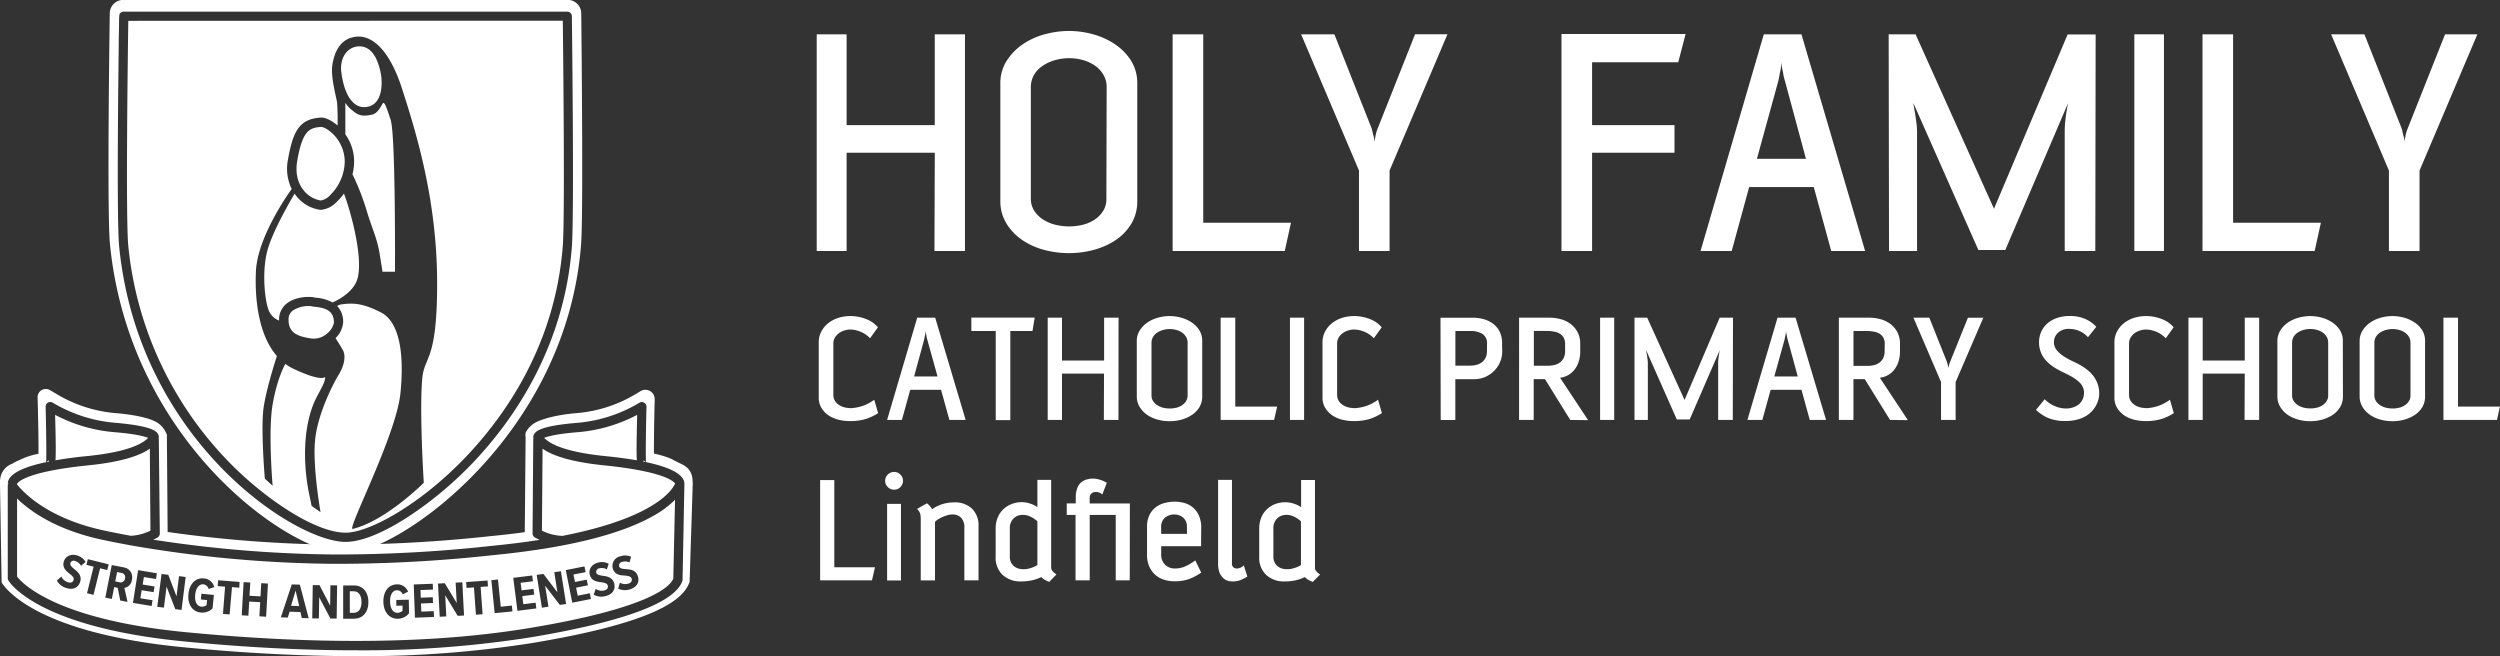 <svg id="Layer_2" data-name="Layer 2" xmlns="http://www.w3.org/2000/svg" viewBox="0 0 802.64 210.62"><rect x="0" y="0" width="802.64" height="210.62" fill="#333333" stroke="none"/><defs><style>.cls-1{fill:#fff;}</style></defs><title>HolyFamily_white03</title><path class="cls-1" d="M24.34,153.51c3-.51,6.36-1,10.17-1.35,14.47-1.47,18.26-4.5,19.57-5.85-1.13-.47-4-1.27-10.87-1.83a49.55,49.55,0,0,1-19-5.56C24.44,147,24.48,151.22,24.34,153.51Z" transform="translate(-6.52 -5.73)"/><path class="cls-1" d="M213.14,153.56l-.11.33.81.17A1.47,1.47,0,0,0,213.14,153.56Z" transform="translate(-6.52 -5.73)"/><path class="cls-1" d="M22.18,153.56a1.39,1.39,0,0,0-.69.5l.8-.17Z" transform="translate(-6.52 -5.73)"/><path class="cls-1" d="M200.81,152.16c3.81.38,7.2.84,10.17,1.35-.14-2.29-.1-6.54.11-14.59a49.5,49.5,0,0,1-19,5.56c-6.89.56-9.74,1.36-10.87,1.83C182.56,147.66,186.35,150.69,200.81,152.16Z" transform="translate(-6.52 -5.73)"/><path class="cls-1" d="M45.82,189.74l-.21-.05h0l-1.49-.3-.6,3,1.49.3a1.38,1.38,0,0,0,1.63-1.08.88.88,0,0,0,0-.16A1.35,1.35,0,0,0,45.82,189.74Z" transform="translate(-6.52 -5.73)"/><path class="cls-1" d="M120.12,195.57h-1.29v6.9h1.31c1.58,0,2.44-1.42,2.44-3.45S121.74,195.56,120.12,195.57Z" transform="translate(-6.52 -5.73)"/><polygon class="cls-1" points="93.44 194.5 96.06 194.59 94.91 189.59 93.44 194.5"/><path class="cls-1" d="M164.47,184a460,460,0,0,1-50.75,2.75,399.13,399.13,0,0,1-65.33-5.94h-.25v-.06q-4.55-.82-8.85-1.74c-15.13-3.25-23.43-9.45-27.29-13.24v25.09c1.53,2,12.31,13.78,54,17.82,43.08,4.17,80.29,3.72,110.6-1.33,37.81-6.3,44.86-13,46.09-15.82l.55-25.35a30.2,30.2,0,0,1-6.31,4.8C206.18,177.29,188.54,181.67,164.47,184ZM32.54,187.38a3.3,3.3,0,0,0-1.89-1.53,1.13,1.13,0,0,0-1.5.54.61.61,0,0,0,0,.12c-.21.69.39,1.23,1.19,1.9,1.15.92,2.55,2.09,1.92,4.11-.55,1.79-2.18,2.72-4.41,2a5,5,0,0,1-3.08-2.4l1.45-1.28a3.46,3.46,0,0,0,2.16,1.85c.91.28,1.56-.07,1.75-.7.25-.78-.38-1.34-1.19-2-1.13-.9-2.54-2-1.92-4,.5-1.61,2.18-2.58,4.29-1.92A4.64,4.64,0,0,1,34,186.15Zm4,9.33-2.08-.52,2.12-8.53-2.32-.57.46-1.83,6.69,1.66-.45,1.83-2.3-.57Zm12.4-5.14a1.67,1.67,0,0,1-.06.29,3,3,0,0,1-2.42,2.63l1,4.49-2.34-.46-.81-4.07-1.13-.23-.75,3.8-2.1-.42,2.07-10.46,3.91.77A3.16,3.16,0,0,1,48.92,191.57Zm7.68.06L52.72,191l-.39,2.4,3.8.62-.29,1.83L52,195.22l-.42,2.59,3.92.63-.3,1.85-6-1,1.67-10.51,6,1Zm8.18,9.93-2-.26L60,194.08l-.86,6.74L57,200.55,58.39,190l2.16.27,2.64,6.93L64,190.7l2.13.28Zm6.35-1.07a2.24,2.24,0,0,0,1.69-.48l.16-1.62-2-.2.19-1.85,4,.4-.43,4.32a4.58,4.58,0,0,1-3.8,1.32c-2.69-.27-4.27-2.64-3.94-5.94s2.33-5.31,5-5a3.72,3.72,0,0,1,3.3,2.77l-1.82.62a2,2,0,0,0-1.66-1.5c-1.35-.13-2.43,1.1-2.65,3.37S69.78,200.35,71.13,200.49Zm12.2-6.07L81,194.24,80.24,203l-2.14-.17.68-8.74-2.37-.18.14-1.88,6.88.53Zm8.61,9.31-2.16-.13.26-4.54-3.53-.2-.26,4.54-2.14-.12.61-10.66,2.14.12L86.62,197l3.53.2.24-4.24,2.16.13Zm11.45.42-.43-1.92-3.49-.11L98.92,204l-2.23-.07,3.51-10.57,2.59.08,2.83,10.77Zm11.2.17h-2L109,197.47l-.1,6.8h-2.13l.16-10.67h2.17l3.41,6.58.09-6.53h2.15Zm5.55.05H116.7l0-10.68h3.44c2.94,0,4.65,2.2,4.65,5.34S123.1,204.36,120.14,204.37Zm14.08,0c-2.7.06-4.56-2.1-4.63-5.41s1.63-5.56,4.33-5.62a3.71,3.71,0,0,1,3.6,2.35l-1.72.84a2,2,0,0,0-1.84-1.29c-1.36,0-2.27,1.38-2.22,3.67s1,3.59,2.38,3.56a2.29,2.29,0,0,0,1.62-.67v-1.64l-2,.05v-1.86l4-.09.09,4.34A4.57,4.57,0,0,1,134.22,204.38Zm5.5-.33-.39-10.67,6.11-.22.07,1.87-4,.14.08,2.45,3.86-.14.06,1.86-3.85.14.1,2.62,4-.15.07,1.87Zm13.72-.59-4-6.61.35,6.79-2.12.11-.55-10.65,2.17-.12,3.84,6.34-.34-6.52,2.14-.11.55,10.66Zm8-.52-2.14.15-.63-8.76-2.38.17-.13-1.89,6.87-.49.14,1.88-2.36.17Zm3.87-.35L164.27,192l2.13-.22.89,8.74,3.57-.37.19,1.88Zm7.32-.74-1.34-10.59,6.07-.76.23,1.86-3.94.49.31,2.43,3.82-.48.24,1.84-3.83.48.33,2.6,3.94-.49.23,1.85Zm13.6-1.91-4.71-6.15,1.06,6.72-2.1.34-1.67-10.55L181,190l4.48,5.9-1-6.45,2.12-.33,1.67,10.54Zm4-.7-2.08-10.46,6-1.2.36,1.84-3.89.77.48,2.4,3.78-.75.37,1.82-3.79.75.52,2.58,3.89-.78.36,1.84ZM201,197.09a4.9,4.9,0,0,1-3.87-.45l.64-1.83a3.53,3.53,0,0,0,2.76.48c.93-.23,1.3-.87,1.14-1.5-.2-.79-1-.95-2.07-1.12-1.44-.18-3.22-.4-3.73-2.45-.41-1.62.52-3.32,2.66-3.86a4.62,4.62,0,0,1,3.42.37l-.6,1.8a3.27,3.27,0,0,0-2.41-.33,1.13,1.13,0,0,0-1,1.23.68.68,0,0,0,0,.14c.18.7,1,.84,2,1,1.47.2,3.27.47,3.78,2.52C204.17,194.9,203.26,196.55,201,197.09Zm7.88-2.19a5,5,0,0,1-3.89-.19l.54-1.91a3.47,3.47,0,0,0,2.78.29c.92-.29,1.24-1,1-1.57-.25-.78-1.09-.88-2.14-1-1.44-.09-3.24-.18-3.88-2.19a3.14,3.14,0,0,1,2.4-4,4.67,4.67,0,0,1,3.43.14l-.48,1.84a3.27,3.27,0,0,0-2.42-.16,1.12,1.12,0,0,0-.92,1.29l0,.13c.22.69,1,.78,2.06.87,1.48.1,3.29.25,3.94,2.26C211.9,192.48,211.11,194.19,208.88,194.9Z" transform="translate(-6.52 -5.73)"/><path class="cls-1" d="M39.92,176.05q4.19.9,8.6,1.7a15.85,15.85,0,0,0,6.3-1.66l-.2-26.31c-2.51,1.78-7.77,4.14-19.81,5.36C13.42,157.31,12,161.05,12,161.08h-.13C12.86,162.42,20.37,171.86,39.92,176.05Z" transform="translate(-6.52 -5.73)"/><path class="cls-1" d="M224.78,154.46l-.26-.11c-.44-.25-.91-.49-1.42-.72l-.16-.09c-.89-.53-2.5-1.3-6.48-2.2,0-3.36.06-9.77.21-15.56l.05-1.81a3,3,0,0,0-4.55-2.66l-1.56.94a43.84,43.84,0,0,1-18.92,6.11c-6.49.53-11.57,1.94-13.75,3.33a7.54,7.54,0,0,0-2.57,2.78,2.67,2.67,0,0,0-.1,1.51h0L175,176.59c-3.53.48-7.24.91-11.1,1.28a456.22,456.22,0,0,1-49.58,2.72h-.56a406.14,406.14,0,0,1-53.42-4.07l-.24-30.81a1,1,0,0,0,0-.39,7.84,7.84,0,0,0-2.61-3.58c-2-1.59-7.27-2.83-13.83-3.37a43.88,43.88,0,0,1-18.93-6.11L22.59,131a2.63,2.63,0,0,0-4,2.33l.07,2.5c.15,5.8.25,12.24.21,15.59a23.43,23.43,0,0,0-6.08,2,18.33,18.33,0,0,0-2.39,1.21,5.86,5.86,0,0,0-3.81,4.83q-.06.33-.09.66l.54,32.61c1,1.64,10.72,16.18,58.4,20.81,19.57,1.89,38.16,2.85,55.26,2.85h0a348.46,348.46,0,0,0,56.78-4.23c41.35-6.89,48.59-14.48,50.44-19.59,0,0,1-31,1-31.43C229,157.1,227.43,155.64,224.78,154.46Zm.88,37.38a1.28,1.28,0,0,1-.09.48c-2.52,7-18.84,13-48.49,18a344.82,344.82,0,0,1-56.38,4.19c-17.08,0-35.45-.94-55-2.84-47.25-4.58-56.13-19-56.49-19.58a1.48,1.48,0,0,1-.2-.75V161.73a1.42,1.42,0,0,1,.27-.83l-.27,0c.2-2.83,4.32-5.1,12.31-6.79.16-2.28,0-11.43-.15-17.74A1.5,1.5,0,0,1,23.43,135a46.38,46.38,0,0,0,20,6.46c11.54,1,13.58,2.59,14,4.06a2,2,0,0,1,0,1.1h.08L57.83,177a1.5,1.5,0,0,1-.75,1.31q-.66.38-1.35.69a400.81,400.81,0,0,0,58,4.75A449.62,449.62,0,0,0,164.17,181c5.74-.55,10.91-1.21,15.6-1.94a16.65,16.65,0,0,1-1.52-.77,1.5,1.5,0,0,1-.75-1.31l.23-30.33h.08a2,2,0,0,1,0-1.1c.47-1.47,2.51-3.11,14-4.06a46.34,46.34,0,0,0,20-6.46,1.5,1.5,0,0,1,2.27,1.33c-.17,6.31-.31,15.46-.15,17.74,8,1.69,12.11,4,12.32,6.78h0s0,.09,0,.14Z" transform="translate(-6.52 -5.73)"/><path class="cls-1" d="M200.51,155.14c-12-1.22-17.29-3.58-19.8-5.36l-.2,26.31a16,16,0,0,0,6.57,1.69c30.27-5.9,35.46-15.09,36.18-16.82C222.8,160.27,219.64,157.08,200.51,155.14Z" transform="translate(-6.52 -5.73)"/><path class="cls-1" d="M316.33,86.31h-9.8l.11-31.54H278.33V86.31h-9.6V16.75h9.6V45.91h28.3V16.75h9.7Z" transform="translate(-6.52 -5.73)"/><path class="cls-1" d="M371.65,70.21a14,14,0,0,1-1.94,7.4,16.82,16.82,0,0,1-5.13,5.29A23.55,23.55,0,0,1,357.5,86a30.45,30.45,0,0,1-7.77,1,31.37,31.37,0,0,1-7.83-1,23.06,23.06,0,0,1-7.08-3.14,17.61,17.61,0,0,1-5.13-5.29,13.66,13.66,0,0,1-2-7.4V32.63a13.29,13.29,0,0,1,2-7.34,18.63,18.63,0,0,1,5.13-5.3,23.09,23.09,0,0,1,7.08-3.24,29.58,29.58,0,0,1,7.83-1.08,29.14,29.14,0,0,1,7.77,1.08A23.77,23.77,0,0,1,364.58,20a17.64,17.64,0,0,1,5.13,5.3,13.63,13.63,0,0,1,1.94,7.34Zm-9.83-36.5a7.67,7.67,0,0,0-1-3.89,9.1,9.1,0,0,0-2.61-2.91,12.38,12.38,0,0,0-3.82-1.84,15.68,15.68,0,0,0-4.57-.65,16.5,16.5,0,0,0-4.69.65,13.52,13.52,0,0,0-3.92,1.84,8.84,8.84,0,0,0-2.73,2.91,7.8,7.8,0,0,0-1,3.89V69.56a7,7,0,0,0,1.09,3.84,9.63,9.63,0,0,0,2.84,2.81,13,13,0,0,0,3.92,1.67,18.66,18.66,0,0,0,4.47.54,18.17,18.17,0,0,0,4.41-.54A12,12,0,0,0,358,76.21a9.26,9.26,0,0,0,2.73-2.81,7.1,7.1,0,0,0,1-3.84Z" transform="translate(-6.52 -5.73)"/><path class="cls-1" d="M419,86.31H383V16.75h9.83V77.23H421Z" transform="translate(-6.52 -5.73)"/><path class="cls-1" d="M452.65,60.49V86.31h-9.82V60.49L424.25,16.75h10.69l11.93,30.14c.14.5.27,1,.38,1.51a13.8,13.8,0,0,0,.38,1.4c.07.51.14,1,.22,1.62a6.33,6.33,0,0,1,.22-1.62,11.42,11.42,0,0,1,.76-2.82l12-30.24h10.4Z" transform="translate(-6.52 -5.73)"/><path class="cls-1" d="M545.33,25.72H517.67V45.91h26.46v8.86H517.67V86.31h-9.83V16.65h39.85Z" transform="translate(-6.52 -5.73)"/><path class="cls-1" d="M594.45,86.31l-5.61-20.52H568.1l-5.61,20.52h-10L572.8,16.75h12.09l20.44,69.56Zm-14.9-54.74a11.42,11.42,0,0,1-.48-2c-.11-.68-.24-1.31-.38-1.89a9,9,0,0,1-.22-2c-.07.65-.14,1.3-.22,2s-.26,1.21-.37,1.89-.24,1.36-.38,2l-6.91,25.14h15.74Z" transform="translate(-6.52 -5.73)"/><path class="cls-1" d="M679.23,86.31h-9.82V48a32,32,0,0,1,.16-3.24c.11-1.08.23-2.06.38-2.92s.32-2,.54-3L650.33,86h-8.64L620.81,38.79q.21,1.62.54,3.24c.14.93.28,1.94.43,3A23.75,23.75,0,0,1,622,48V86.31h-9l-.11-69.56h8.64l25.17,56L670.34,16.8h9Z" transform="translate(-6.52 -5.73)"/><path class="cls-1" d="M691.76,86.31V16.75h9.51V86.31Z" transform="translate(-6.52 -5.73)"/><path class="cls-1" d="M749.65,86.31h-36V16.75h9.82V77.23h28.19Z" transform="translate(-6.52 -5.73)"/><path class="cls-1" d="M783.33,60.49V86.31H773.5V60.49L754.94,16.75h10.69l11.93,30.14c.14.5.27,1,.38,1.51a12.12,12.12,0,0,0,.38,1.4,8.94,8.94,0,0,1,.22,1.62,6.33,6.33,0,0,1,.22-1.62,11.35,11.35,0,0,1,.76-2.81l12-30.24h10.37Z" transform="translate(-6.52 -5.73)"/><path class="cls-1" d="M288.45,138.37a16.46,16.46,0,0,1-4,1.89,17.14,17.14,0,0,1-5.13.66,14.49,14.49,0,0,1-3.65-.46,9.74,9.74,0,0,1-3.18-1.4,7.68,7.68,0,0,1-2.24-2.37,6.33,6.33,0,0,1-.87-3.37V115.68a7.29,7.29,0,0,1,.84-3.52,8.32,8.32,0,0,1,2.22-2.68,9.91,9.91,0,0,1,3.2-1.68,12.44,12.44,0,0,1,3.78-.59,13.65,13.65,0,0,1,5.28,1,9.24,9.24,0,0,1,3.69,2.6l-2.53,3.52a8.69,8.69,0,0,0-3.24-2.17,9.37,9.37,0,0,0-3.09-.64,6.52,6.52,0,0,0-1.91.31,5.74,5.74,0,0,0-1.75.87,4.93,4.93,0,0,0-1.29,1.4,3.67,3.67,0,0,0-.51,1.91v16.42a3.69,3.69,0,0,0,.56,2.07,4.47,4.47,0,0,0,1.42,1.35,5.94,5.94,0,0,0,1.86.72,10.14,10.14,0,0,0,1.82.2,13.58,13.58,0,0,0,7.47-2.7Z" transform="translate(-6.52 -5.73)"/><path class="cls-1" d="M311.33,140.56l-2.68-9.69h-9.89l-2.68,9.69h-4.75L301,107.72h5.77l9.78,32.84Zm-7.11-25.84a6.26,6.26,0,0,1-.23-1q-.08-.48-.18-.9a4.05,4.05,0,0,1-.1-.92,7,7,0,0,1-.11.92c0,.3-.12.58-.18.9s-.11.64-.18,1L300,126.59h7.52Z" transform="translate(-6.52 -5.73)"/><path class="cls-1" d="M338,112h-7.11v28.61h-4.68V112h-7.83V107.7h20.34Z" transform="translate(-6.52 -5.73)"/><path class="cls-1" d="M365.61,140.56h-4.69l.05-14.89H347.48v14.89h-4.59V107.72h4.59v13.77H361V107.72h4.64Z" transform="translate(-6.52 -5.73)"/><path class="cls-1" d="M392.5,133a6.54,6.54,0,0,1-.93,3.5,8,8,0,0,1-2.45,2.5,11.54,11.54,0,0,1-3.37,1.48,14.53,14.53,0,0,1-3.71.48,14.68,14.68,0,0,1-3.73-.48,11.09,11.09,0,0,1-3.38-1.48,8.43,8.43,0,0,1-2.44-2.5,6.36,6.36,0,0,1-1-3.5V115.22a6.19,6.19,0,0,1,1-3.47,8.8,8.8,0,0,1,2.44-2.5,11.1,11.1,0,0,1,3.38-1.53,13.87,13.87,0,0,1,3.73-.51,13.72,13.72,0,0,1,3.71.51,11.29,11.29,0,0,1,3.37,1.53,8.23,8.23,0,0,1,2.45,2.5,6.33,6.33,0,0,1,.93,3.47Zm-4.69-17.23a3.71,3.71,0,0,0-.47-1.84,4.42,4.42,0,0,0-1.24-1.38,5.85,5.85,0,0,0-1.82-.86,8,8,0,0,0-4.42,0,6.89,6.89,0,0,0-1.87.86,4.19,4.19,0,0,0-1.3,1.38,3.71,3.71,0,0,0-.47,1.84v16.93a3.23,3.23,0,0,0,.52,1.81,4.63,4.63,0,0,0,1.35,1.33,6.42,6.42,0,0,0,1.87.79,9,9,0,0,0,2.13.25,8.82,8.82,0,0,0,2.11-.25,6,6,0,0,0,1.82-.79,4.45,4.45,0,0,0,1.3-1.33,3.4,3.4,0,0,0,.49-1.81Z" transform="translate(-6.52 -5.73)"/><path class="cls-1" d="M415.57,140.56H398.42V107.72h4.69v28.56h13.44Z" transform="translate(-6.52 -5.73)"/><path class="cls-1" d="M420.67,140.56V107.72h4.54v32.84Z" transform="translate(-6.52 -5.73)"/><path class="cls-1" d="M450.19,138.37a16.46,16.46,0,0,1-4,1.89,17.14,17.14,0,0,1-5.13.66,14.63,14.63,0,0,1-3.66-.46,9.69,9.69,0,0,1-3.17-1.4,7.68,7.68,0,0,1-2.24-2.37,6.33,6.33,0,0,1-.87-3.37V115.68a7.29,7.29,0,0,1,.84-3.52,8.32,8.32,0,0,1,2.22-2.68,9.91,9.91,0,0,1,3.2-1.68,12.44,12.44,0,0,1,3.78-.59,13.65,13.65,0,0,1,5.28,1,9.24,9.24,0,0,1,3.69,2.6l-2.53,3.52a8.69,8.69,0,0,0-3.24-2.17,9.37,9.37,0,0,0-3.09-.64,6.52,6.52,0,0,0-1.91.31,5.74,5.74,0,0,0-1.75.87,4.67,4.67,0,0,0-1.29,1.4,3.67,3.67,0,0,0-.51,1.91v16.42a3.69,3.69,0,0,0,.56,2.07,4.47,4.47,0,0,0,1.42,1.35,6.14,6.14,0,0,0,1.85.72,10.25,10.25,0,0,0,1.83.2,13.58,13.58,0,0,0,7.47-2.7Z" transform="translate(-6.52 -5.73)"/><path class="cls-1" d="M488.82,118.74a8.45,8.45,0,0,1-.57,2.9,8.74,8.74,0,0,1-1.72,2.83,9,9,0,0,1-7,3h-5.77v13.1h-4.69L469,107.73h10.35a13,13,0,0,1,3.56.48,9.34,9.34,0,0,1,3,1.48,7.21,7.21,0,0,1,2.09,2.53,8.16,8.16,0,0,1,.77,3.67Zm-4.89-2.48a3.58,3.58,0,0,0-1.5-3.36,7.17,7.17,0,0,0-3.76-.9h-4.89v11.12h4.79a7.94,7.94,0,0,0,2-.25,5,5,0,0,0,1.72-.82,4.1,4.1,0,0,0,1.19-1.46,5,5,0,0,0,.44-2.18Z" transform="translate(-6.52 -5.73)"/><path class="cls-1" d="M510.66,140.56l-8.11-13.1h-3.63v13.1h-4.69V107.72h9.68a14.09,14.09,0,0,1,3.66.48,9.32,9.32,0,0,1,3.19,1.53,7.88,7.88,0,0,1,2.24,2.63,7.78,7.78,0,0,1,.86,3.73v2.7a10.18,10.18,0,0,1-.37,2.63,9.16,9.16,0,0,1-1.1,2.5,7.32,7.32,0,0,1-2,2,7,7,0,0,1-3,1.09l9,13.61ZM509,116.12a4.08,4.08,0,0,0-.46-2,3.54,3.54,0,0,0-1.23-1.26,5,5,0,0,0-1.79-.65,12,12,0,0,0-2.15-.23h-4.4v11.17h4.46a8.94,8.94,0,0,0,2.12-.23,4.66,4.66,0,0,0,1.77-.8,4,4,0,0,0,1.23-1.46,4.82,4.82,0,0,0,.46-2.24Z" transform="translate(-6.52 -5.73)"/><path class="cls-1" d="M520.24,140.56V107.72h4.53v32.84Z" transform="translate(-6.52 -5.73)"/><path class="cls-1" d="M562.84,140.56h-4.69v-18.1a9.94,9.94,0,0,1,.08-1.53c.08-.53.11-1,.18-1.38s.16-1,.26-1.43L549,140.41h-4.13L535,118.12c.07.51.16,1,.26,1.53s.14.92.21,1.43a10.67,10.67,0,0,1,.1,1.38v18.1h-4.28V107.72h4.07l12,26.42,11.28-26.42h4.27Z" transform="translate(-6.52 -5.73)"/><path class="cls-1" d="M587.56,140.56l-2.67-9.69H575l-2.67,9.69h-4.8l9.68-32.84H583l9.79,32.84Zm-7.1-25.84a7.77,7.77,0,0,1-.24-1q-.08-.48-.18-.9a4.71,4.71,0,0,1-.1-.92,9.24,9.24,0,0,1-.1.92c0,.3-.13.58-.18.9s-.11.64-.18,1l-3.3,11.87h7.52Z" transform="translate(-6.52 -5.73)"/><path class="cls-1" d="M613.33,140.56l-8.11-13.1h-3.64v13.1H596.9V107.72h9.68a14.09,14.09,0,0,1,3.66.48,9.7,9.7,0,0,1,3.19,1.53,7.88,7.88,0,0,1,2.24,2.63,7.79,7.79,0,0,1,.85,3.73v2.7a10.62,10.62,0,0,1-.36,2.63,8.5,8.5,0,0,1-1.11,2.5,6.81,6.81,0,0,1-2,2,7,7,0,0,1-3,1.09l9,13.61Zm-1.7-24.44a4.11,4.11,0,0,0-.46-2,3.54,3.54,0,0,0-1.23-1.26,5,5,0,0,0-1.8-.65A12.91,12.91,0,0,0,606,112h-4.41V123.2H606a9,9,0,0,0,2.13-.23,4.66,4.66,0,0,0,1.77-.8,4,4,0,0,0,1.23-1.46,5.09,5.09,0,0,0,.46-2.24Z" transform="translate(-6.52 -5.73)"/><path class="cls-1" d="M634.39,128.38v12.18H629.7V128.38l-8.86-20.66h5.1L631.63,122c.07.24.13.48.18.71s.11.45.18.67.07.49.1.76a2.79,2.79,0,0,1,.11-.76,5.14,5.14,0,0,1,.36-1.33l5.77-14.31h4.95Z" transform="translate(-6.52 -5.73)"/><path class="cls-1" d="M680.08,134.5a9.16,9.16,0,0,1-1.58,2.85,8.76,8.76,0,0,1-2.37,2,11.2,11.2,0,0,1-3,1.17,15.61,15.61,0,0,1-3.4.38,14.18,14.18,0,0,1-5.54-.94,13.16,13.16,0,0,1-4-2.63l2.78-3.42a10.37,10.37,0,0,0,3.43,2.27,8.89,8.89,0,0,0,3.22.69,6.74,6.74,0,0,0,4.33-1.32,4.79,4.79,0,0,0,1.64-3.32,4.47,4.47,0,0,0-1.18-3.47,10.09,10.09,0,0,0-1.44-1.25c-.55-.39-1.12-.74-1.7-1.07s-1.17-.62-1.75-.89-1.14-.54-1.65-.82a19,19,0,0,1-2.63-1.6,11.92,11.92,0,0,1-2.14-2,8.52,8.52,0,0,1-1.93-5.53,8,8,0,0,1,.72-3.4,7.63,7.63,0,0,1,2-2.67,9.23,9.23,0,0,1,3.14-1.74,12.88,12.88,0,0,1,4.09-.61,12.6,12.6,0,0,1,3,.33,12.09,12.09,0,0,1,2.34.84,10.57,10.57,0,0,1,3.09,2.3L676.87,114a7.77,7.77,0,0,0-2.75-2,8.23,8.23,0,0,0-3.28-.67,4.9,4.9,0,0,0-3.63,1.28,4,4,0,0,0-1.26,3,3.89,3.89,0,0,0,.93,2.57,9.72,9.72,0,0,0,2.29,2,24,24,0,0,0,2.86,1.56c1,.46,1.87.91,2.63,1.35a16.22,16.22,0,0,1,2.73,2,9.69,9.69,0,0,1,2.06,2.7,8.75,8.75,0,0,1,1,3.39A8.08,8.08,0,0,1,680.08,134.5Z" transform="translate(-6.52 -5.73)"/><path class="cls-1" d="M704.44,138.37a16.46,16.46,0,0,1-4,1.89,17.14,17.14,0,0,1-5.13.66,14.49,14.49,0,0,1-3.65-.46,9.74,9.74,0,0,1-3.18-1.4,7.68,7.68,0,0,1-2.24-2.37,6.33,6.33,0,0,1-.87-3.37V115.68a7.29,7.29,0,0,1,.84-3.52,8.32,8.32,0,0,1,2.22-2.68,9.91,9.91,0,0,1,3.2-1.68,12.44,12.44,0,0,1,3.78-.59,13.7,13.7,0,0,1,5.29,1,9.21,9.21,0,0,1,3.68,2.6l-2.53,3.52a8.69,8.69,0,0,0-3.24-2.17,9.37,9.37,0,0,0-3.09-.64,6.52,6.52,0,0,0-1.91.31,5.74,5.74,0,0,0-1.75.87,4.93,4.93,0,0,0-1.29,1.4,3.67,3.67,0,0,0-.51,1.91v16.42a3.69,3.69,0,0,0,.56,2.07,4.47,4.47,0,0,0,1.42,1.35,5.94,5.94,0,0,0,1.86.72,10.14,10.14,0,0,0,1.82.2,13.58,13.58,0,0,0,7.47-2.7Z" transform="translate(-6.52 -5.73)"/><path class="cls-1" d="M731.84,140.56h-4.69l.06-14.89h-13.5v14.89h-4.58V107.72h4.58v13.77h13.5V107.72h4.63Z" transform="translate(-6.52 -5.73)"/><path class="cls-1" d="M758.73,133a6.54,6.54,0,0,1-.93,3.5,8.07,8.07,0,0,1-2.47,2.5,11.59,11.59,0,0,1-3.38,1.48,14.53,14.53,0,0,1-3.71.48,14.68,14.68,0,0,1-3.73-.48,11.59,11.59,0,0,1-3.38-1.48,8.43,8.43,0,0,1-2.44-2.5,6.36,6.36,0,0,1-1-3.5V115.22a6.27,6.27,0,0,1,1-3.47,8.8,8.8,0,0,1,2.44-2.5,11.35,11.35,0,0,1,3.38-1.53,14.28,14.28,0,0,1,3.73-.51,13.72,13.72,0,0,1,3.71.51,11.46,11.46,0,0,1,3.38,1.53,8.31,8.31,0,0,1,2.44,2.5,6.33,6.33,0,0,1,.93,3.47ZM754,115.75a3.7,3.7,0,0,0-.46-1.84,4.58,4.58,0,0,0-1.25-1.38,5.85,5.85,0,0,0-1.82-.86,8,8,0,0,0-4.42,0,6.89,6.89,0,0,0-1.87.86,4.19,4.19,0,0,0-1.3,1.38,3.71,3.71,0,0,0-.47,1.84v16.93a3.23,3.23,0,0,0,.52,1.81,4.63,4.63,0,0,0,1.35,1.33,6.42,6.42,0,0,0,1.87.79,9.07,9.07,0,0,0,2.14.25,8.74,8.74,0,0,0,2.1-.25,6,6,0,0,0,1.82-.79,4.34,4.34,0,0,0,1.3-1.33,3.37,3.37,0,0,0,.49-1.81Z" transform="translate(-6.52 -5.73)"/><path class="cls-1" d="M785.1,133a6.53,6.53,0,0,1-.92,3.5,8.12,8.12,0,0,1-2.45,2.5,11.65,11.65,0,0,1-3.37,1.48,14.53,14.53,0,0,1-3.71.48,14.76,14.76,0,0,1-3.74-.48,10.93,10.93,0,0,1-3.37-1.48,8.46,8.46,0,0,1-2.45-2.5,6.47,6.47,0,0,1-1-3.5V115.22a6.35,6.35,0,0,1,1-3.47,8.71,8.71,0,0,1,2.45-2.5,11,11,0,0,1,3.37-1.53,13.94,13.94,0,0,1,3.74-.51,13.72,13.72,0,0,1,3.71.51,11.29,11.29,0,0,1,3.37,1.53,8.34,8.34,0,0,1,2.45,2.5,6.43,6.43,0,0,1,.92,3.47Zm-4.68-17.23a3.71,3.71,0,0,0-.47-1.84,4.45,4.45,0,0,0-1.25-1.38,5.85,5.85,0,0,0-1.82-.86,7.32,7.32,0,0,0-2.18-.31,7.72,7.72,0,0,0-2.24.31,6.89,6.89,0,0,0-1.87.86,4.39,4.39,0,0,0-1.3,1.38,3.7,3.7,0,0,0-.46,1.84v16.93a3.31,3.31,0,0,0,.51,1.81,4.54,4.54,0,0,0,1.36,1.33,6.42,6.42,0,0,0,1.87.79,9,9,0,0,0,2.13.25,8.74,8.74,0,0,0,2.1-.25,6,6,0,0,0,1.82-.79,4.34,4.34,0,0,0,1.3-1.33,3.3,3.3,0,0,0,.5-1.81Z" transform="translate(-6.52 -5.73)"/><path class="cls-1" d="M808.18,140.56H791V107.72h4.68v28.56h13.45Z" transform="translate(-6.52 -5.73)"/><path class="cls-1" d="M286.48,192.05H269.83v-32.2h4.55v28h13.05Z" transform="translate(-6.52 -5.73)"/><path class="cls-1" d="M296.43,160.1a2.83,2.83,0,0,1-.83,2,2.7,2.7,0,0,1-2,.85,2.83,2.83,0,0,1-2.05-.85,2.79,2.79,0,0,1-.85-2,2.7,2.7,0,0,1,.85-2,2.83,2.83,0,0,1,2.05-.85,2.7,2.7,0,0,1,2,.85A2.73,2.73,0,0,1,296.43,160.1Zm-.65,32h-4.45v-24.6h4.45Z" transform="translate(-6.52 -5.73)"/><path class="cls-1" d="M320.68,192.05h-4.55v-16.9a4.39,4.39,0,0,0-1-3.15,3.78,3.78,0,0,0-2.92-1.1,5.07,5.07,0,0,0-1.23.17,12.62,12.62,0,0,0-1.47.48,12.94,12.94,0,0,0-1.5.72,5.77,5.77,0,0,0-1.3,1v18.8h-4.58v-19.7a8.7,8.7,0,0,0-.13-1.53,3.7,3.7,0,0,0-1.07-1.72l3.2-1.8a7.3,7.3,0,0,1,.87.8,5.75,5.75,0,0,1,.78,1.1,11,11,0,0,1,3.17-1.6,12.5,12.5,0,0,1,3.93-.6,8,8,0,0,1,5.7,2,7.52,7.52,0,0,1,2.1,5.73Z" transform="translate(-6.52 -5.73)"/><path class="cls-1" d="M343.38,192.55a8.78,8.78,0,0,1-1.55-.73,4.66,4.66,0,0,1-1-.82,12.51,12.51,0,0,1-3.1,1.07,16.2,16.2,0,0,1-3.4.33,8.39,8.39,0,0,1-5.9-2.08,7.51,7.51,0,0,1-2.25-5.82v-9.05a9.06,9.06,0,0,1,.65-3.53,7.59,7.59,0,0,1,1.8-2.67,8,8,0,0,1,2.7-1.7,9.15,9.15,0,0,1,3.35-.6,8.49,8.49,0,0,1,2.55.45,7.9,7.9,0,0,1,2.35,1.15V159.8H344v28a1.94,1.94,0,0,0,.35,1.17,5.85,5.85,0,0,0,1.35,1.18Zm-3.8-5.45v-14a8.69,8.69,0,0,0-2.4-1.58,5.4,5.4,0,0,0-2.6-.47,4,4,0,0,0-2.73,1.22,4.36,4.36,0,0,0-1.12,3.23v8.7a4.12,4.12,0,0,0,.92,2.92,4.23,4.23,0,0,0,2.28,1.25,6.61,6.61,0,0,0,2.9-.1,9.16,9.16,0,0,0,2.75-1.12Z" transform="translate(-6.52 -5.73)"/><path class="cls-1" d="M369.23,192.05h-4.5v-21h-8.35v21h-4.55v-21H349v-3.7h2.9v-2.25a7.74,7.74,0,0,1,.82-3.4,4.41,4.41,0,0,1,3-2.1,6.64,6.64,0,0,1,3.37,0,10.35,10.35,0,0,1,2.78,1.13l-1.45,3.75a3,3,0,0,0-2.85-.68,1.8,1.8,0,0,0-1.2,1.83v1.75h12.9Z" transform="translate(-6.52 -5.73)"/><path class="cls-1" d="M392.13,181.1h-12.8v2.43a4.58,4.58,0,0,0,1.28,3.55,4.5,4.5,0,0,0,3.14,1.17,8.27,8.27,0,0,0,3.11-.6,17.19,17.19,0,0,0,3.41-2l1.91,3.91a17.36,17.36,0,0,1-3.7,2,13.19,13.19,0,0,1-4.9.79,10.87,10.87,0,0,1-3.58-.58,7.56,7.56,0,0,1-2.77-1.67,7.72,7.72,0,0,1-1.8-2.68,9.26,9.26,0,0,1-.65-3.57v-9a8.48,8.48,0,0,1,.7-3.58,6.84,6.84,0,0,1,1.9-2.52,7.77,7.77,0,0,1,2.85-1.48,12.92,12.92,0,0,1,3.55-.47,10.86,10.86,0,0,1,3.1.45,7.13,7.13,0,0,1,4.57,4.05,9.3,9.3,0,0,1,.73,3.9Zm-4.55-6.4a3.52,3.52,0,0,0-1.42-2.95,3.83,3.83,0,0,0-1.31-.65,4.55,4.55,0,0,0-1.27-.2,4.7,4.7,0,0,0-3,1,3.8,3.8,0,0,0-1.26,3.13v2.1h8.3Z" transform="translate(-6.52 -5.73)"/><path class="cls-1" d="M407,190.85a18.57,18.57,0,0,1-2.08,1.07,7,7,0,0,1-2.82.48,5.08,5.08,0,0,1-1.6-.28,3.59,3.59,0,0,1-1.45-1A4.9,4.9,0,0,1,398,189.4a8,8,0,0,1-.4-2.75V159.8h4.45v26.8a1.46,1.46,0,0,0,1.17,1.62,3,3,0,0,0,2.63-1Z" transform="translate(-6.52 -5.73)"/><path class="cls-1" d="M428,192.55a8.78,8.78,0,0,1-1.55-.73,4.38,4.38,0,0,1-1-.82,12.51,12.51,0,0,1-3.1,1.07,16.2,16.2,0,0,1-3.4.33,8.34,8.34,0,0,1-5.9-2.08,7.51,7.51,0,0,1-2.25-5.82v-9.05a9.06,9.06,0,0,1,.65-3.53,7.59,7.59,0,0,1,1.8-2.67,7.78,7.78,0,0,1,2.7-1.7,9.18,9.18,0,0,1,3.4-.57,8.49,8.49,0,0,1,2.55.45,8,8,0,0,1,2.35,1.15v-8.75h4.45v28A1.88,1.88,0,0,0,429,189a5.85,5.85,0,0,0,1.35,1.18Zm-3.8-5.45v-14a8.92,8.92,0,0,0-2.4-1.58,5.4,5.4,0,0,0-2.6-.47,4,4,0,0,0-2.73,1.22,4.36,4.36,0,0,0-1.12,3.23v8.7a4.12,4.12,0,0,0,.92,2.92,4.23,4.23,0,0,0,2.28,1.25,6.61,6.61,0,0,0,2.9-.1,9.16,9.16,0,0,0,2.75-1.12Z" transform="translate(-6.52 -5.73)"/><path class="cls-1" d="M107.69,104.22c-.43,0-.79-.1-1-.15a5.27,5.27,0,0,0-1-.08,9,9,0,0,0-5.22,1.49,3.5,3.5,0,0,0-1.31,2.88c0,4.45,3.18,5.35,7,6a6.44,6.44,0,0,0,5.36-1.54,6,6,0,0,0,2.22-3.54C113.7,105.3,110.86,104.62,107.69,104.22Z" transform="translate(-6.52 -5.73)"/><path class="cls-1" d="M109.51,70.1a5.29,5.29,0,0,0,3-1.72,15.5,15.5,0,0,0,4.69-10.67,12.54,12.54,0,0,0-4-9.17c-1.75-1.64-3.18-2.1-3.61-2.06-3.63.29-5.94,1-7.64,10.87-.64,3.73.06,7,2,9.41A8.84,8.84,0,0,0,109.51,70.1Z" transform="translate(-6.52 -5.73)"/><path class="cls-1" d="M124.08,40.1c5.38-.62,5.25-7.76,4.75-10.5s-2-9-6.88-9c-3.87,0-6.37,3.63-5.87,8.13S118.6,40.74,124.08,40.1Z" transform="translate(-6.52 -5.73)"/><path class="cls-1" d="M114.58,70.57a7.88,7.88,0,0,1-5,2.53h-.16a11.75,11.75,0,0,1-7.77-4.45c-.18-.23-.37-.48-.55-.74-1.89,3.19-6.41,11.1-8.36,17-2.5,7.5-1.13,19,.5,21.37a5.86,5.86,0,0,0,2.88,2.37c0-.09,0-.16,0-.25a6.48,6.48,0,0,1,2.42-5.2c2.9-2.34,7.44-2.3,8.76-2a7.38,7.38,0,0,0,.8.12,13.23,13.23,0,0,1,5.19,1.51c2.28-1,7.16-3.66,8.14-8.16,1.63-7.47-2.75-22.31-4.48-26.79A16.9,16.9,0,0,1,114.58,70.57Z" transform="translate(-6.52 -5.73)"/><path class="cls-1" d="M47.71,12.42c-.14,9.52-.87,63.39,0,72.27A115.64,115.64,0,0,0,79,153c10.87,11.52,28.05,23.75,38.49,23.75,7.61,0,24.18-9.15,38.72-24.46,12.81-13.48,28.58-36.16,31-67.61.7-9.08.12-62.71,0-72.3Zm94.87,148.31S130.32,173,119.77,175.54c-2.06.5,13.94-29.94,15.31-43.56s-.63-23.07-6.25-25.94S120,102.86,116,103.48a2.84,2.84,0,0,0-1.23.49,7.33,7.33,0,0,1,1.92,5.32h0a8,8,0,0,1-2.45,5c.86,1.32,1.69,2.65,2.45,4,1,2.1.13,5.24-1.5,7.87s-6.62,12.25-7.5,20.75,1.74,23.25,1.74,23.25l-2.87-2-.87-4.25c-.88-4.25-2.81-17,1.24-27.88,1.43-3.82,4-7,4-9.26-.67.56-3,.74-10.13-2.61a16.09,16.09,0,0,1-2.67-1.59c-.22.37-2.65,4.72-4.08,13-1.5,8.63,0,26.13,0,26.13l-2.5-2.29s-1.19-13.88-.56-21.38c.48-5.8,4.17-17.21,4.42-18-5.79-6.66-7.13-17.88-6.73-27.12.5-11.62,11.49-26.5,11.49-26.5h0A14.91,14.91,0,0,1,99,56.85c1.67-9.74,4.09-12.86,10.36-13.37,1.51-.12,3.61.86,5.54,2.55a73.7,73.7,0,0,0-.16-7.43c-.38-2.24-2.12-8.37-1.5-12.12s2.37-8.62,8-9c3.61-.25,9.74,2.38,14.37,16.75s11.13,35.63,11.25,61.63-4.06,24-4.75,31.24C141.1,137.45,142.58,160.73,142.58,160.73Z" transform="translate(-6.52 -5.73)"/><path class="cls-1" d="M129.46,38.86c-.4.4-1.44,3.24-3.51,3.68-2.78.59-4.24.44-6.24-1.31a9.18,9.18,0,0,1-2.31-2.5V48.87a14.9,14.9,0,0,1,2.81,8.88,17.25,17.25,0,0,1-.52,3.93,81.36,81.36,0,0,1,4.52,11.55c1.62,5.63,3.37,8.75,4.24,14.25l.88,5.5h4s.24-43.75-1.38-48.75S129.86,38.46,129.46,38.86Z" transform="translate(-6.52 -5.73)"/><path class="cls-1" d="M193.13,10a4.36,4.36,0,0,0-4.36-4.31H46.12A4.36,4.36,0,0,0,41.76,10c-.21,15.1-.83,65.23.07,74.21,6.38,63.75,58,99.25,75.62,99.25,16.63,0,70.88-37.5,75.63-99.25C193.78,75.13,193.29,25.12,193.13,10Zm-3,74.91c-2.49,32.32-18.67,55.59-31.81,69.42-11.68,12.3-30,25.38-40.86,25.38C101.21,179.75,51,147.17,44.79,85c-.42-4.2-.55-17.95-.39-40.85.06-8.62.16-16.93.23-23.08,0-3.08.08-5.61.11-7.38,0-1.19,0-2,.06-2.52a1.64,1.64,0,0,1,0-.22h0c.07-.87.23-1,.63-1.24a1.52,1.52,0,0,1,1-.24H188.64a1.48,1.48,0,0,1,1.48,1.46C190.16,13.53,190.9,74.89,190.12,85Z" transform="translate(-6.52 -5.73)"/></svg>